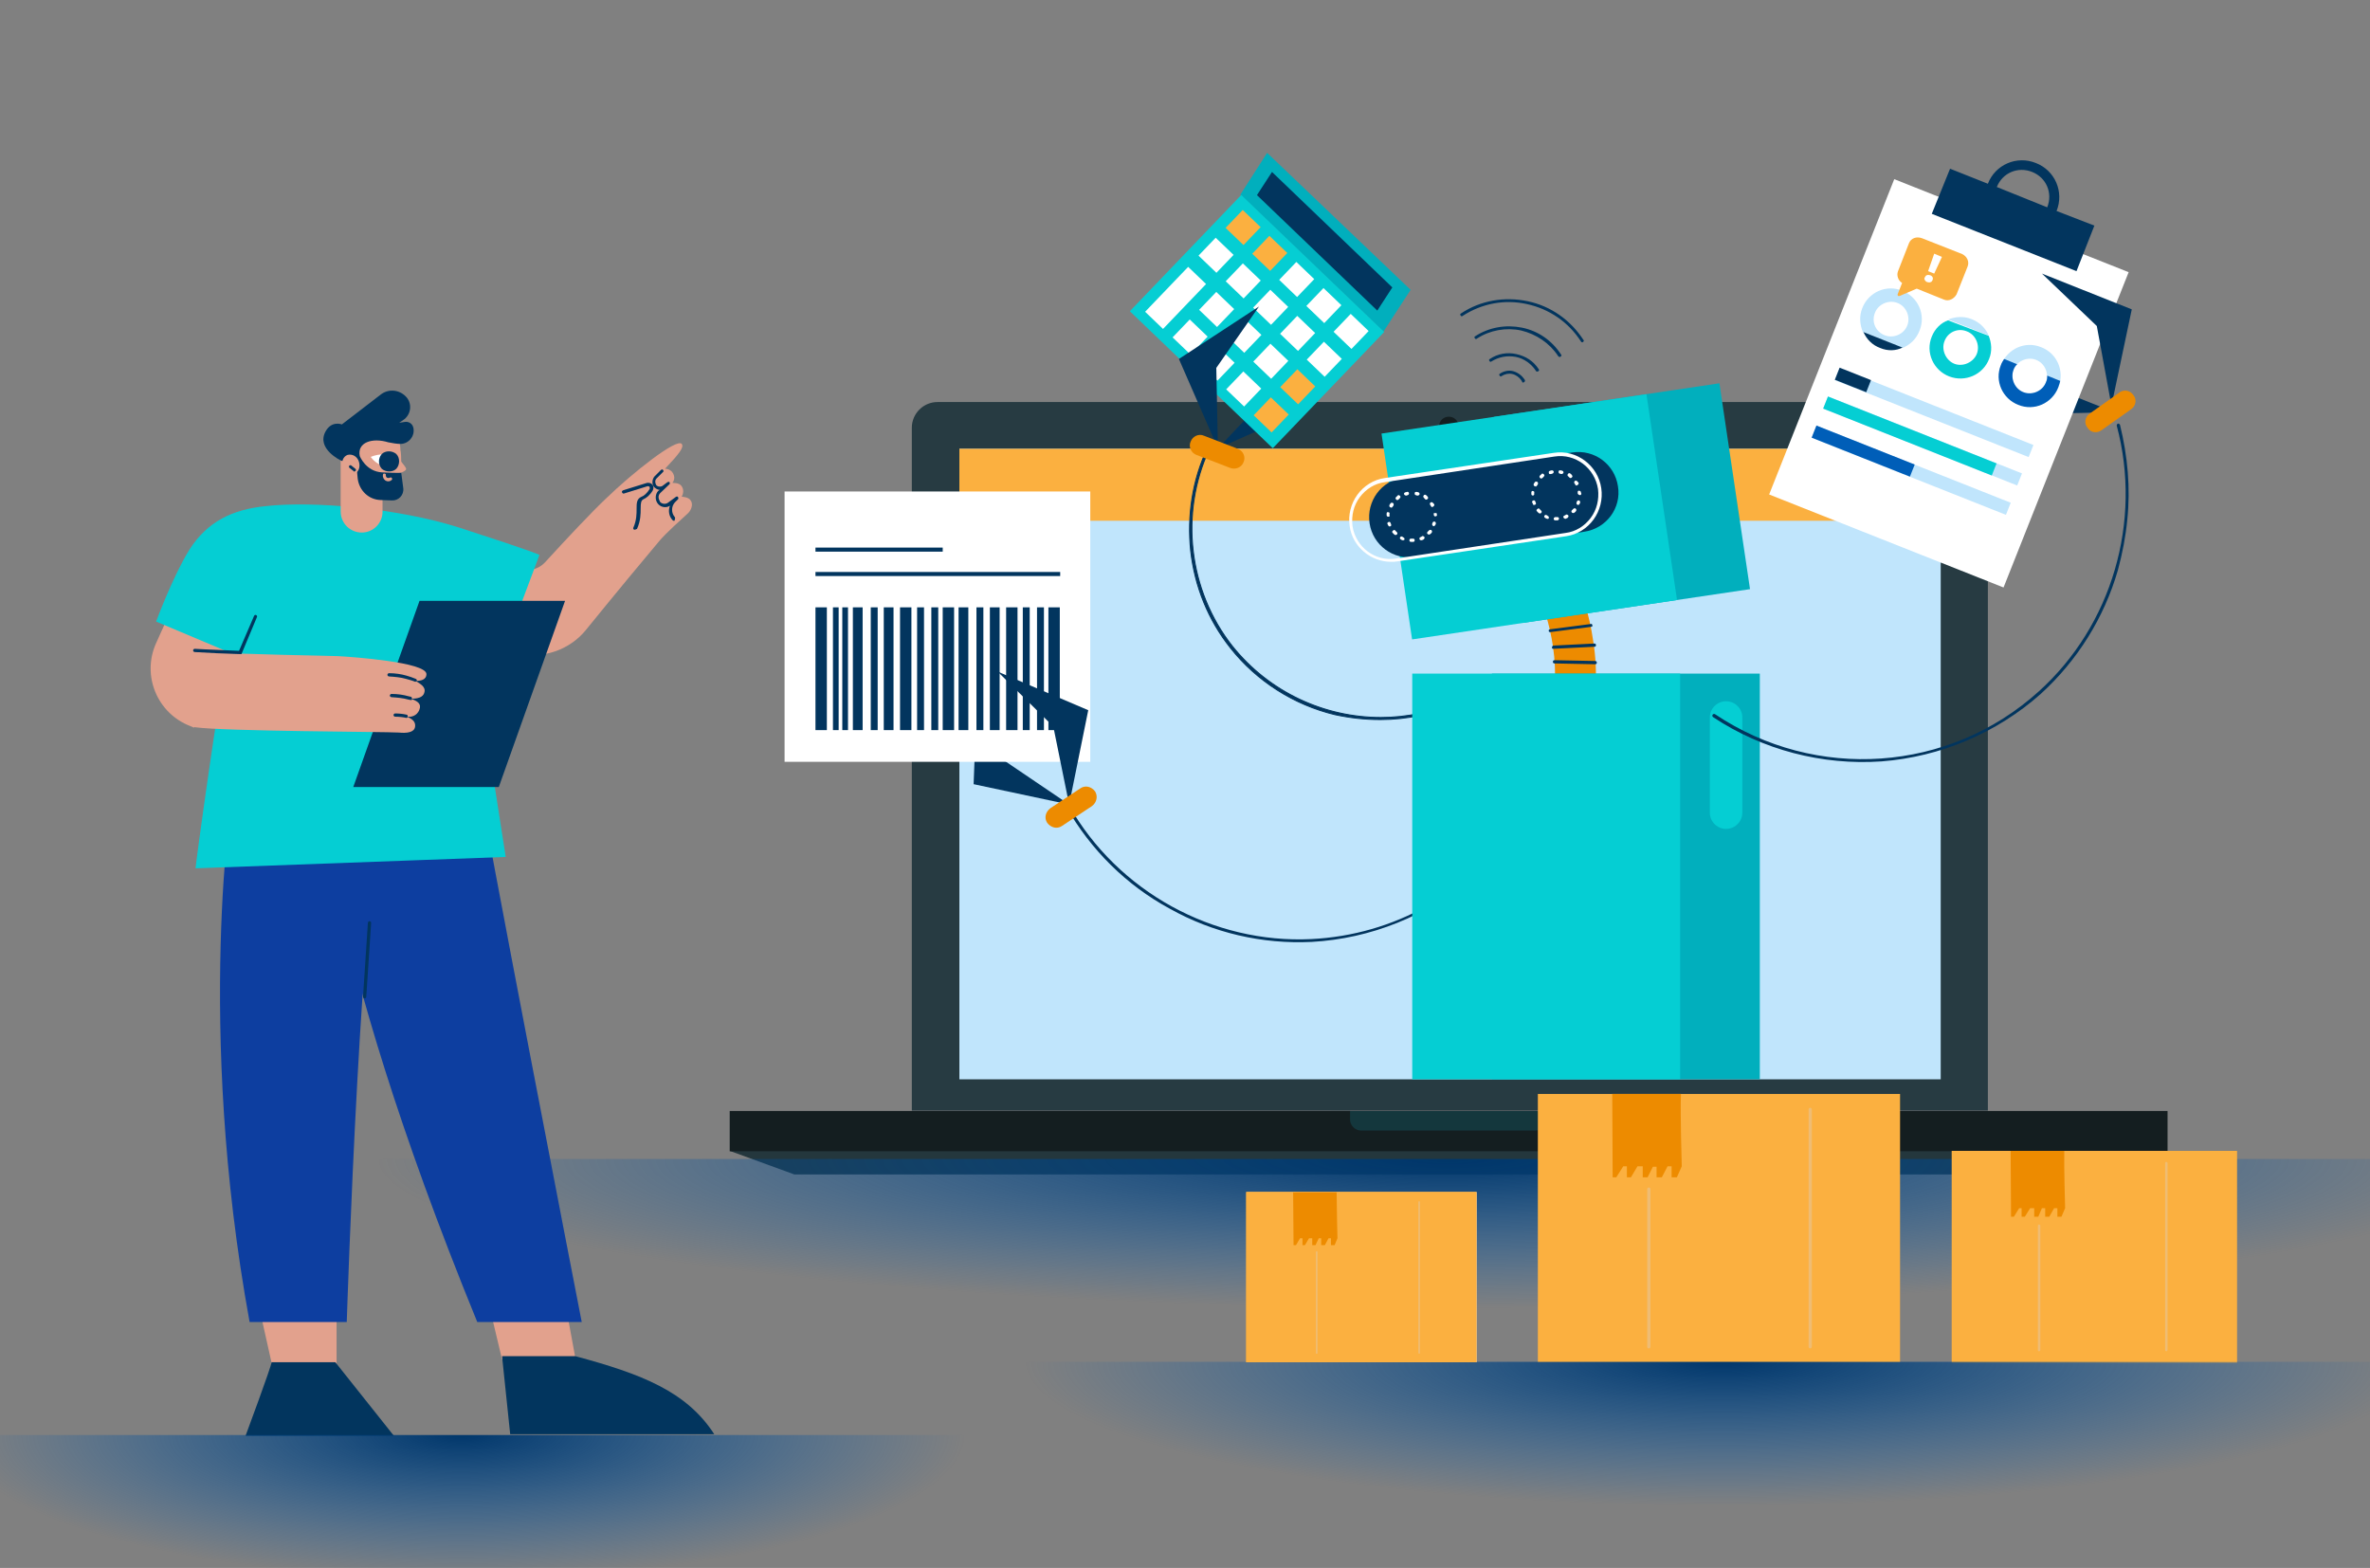 <?xml version="1.0" encoding="utf-8"?>
<!-- Generator: Adobe Illustrator 21.1.0, SVG Export Plug-In . SVG Version: 6.00 Build 0)  -->
<svg version="1.1" xmlns="http://www.w3.org/2000/svg" xmlns:xlink="http://www.w3.org/1999/xlink" x="0px" y="0px" width="583px"
	 height="385.7px" viewBox="0 0 583 385.7" style="enable-background:new 0 0 583 385.7;" xml:space="preserve">
<rect x="0" y="0" width="583" height="385.7" fill="#808080" stroke="none"/>
<style type="text/css">
	.st0{clip-path:url(#SVGID_2_);}
	.st1{fill:#273B42;}
	.st2{fill:#C0E5FC;}
	.st3{fill:#FBB040;}
	.st4{fill:#24373D;}
	.st5{fill:#141E20;}
	.st6{fill:#14373D;}
	.st7{clip-path:url(#SVGID_2_);fill:url(#SVGID_3_);}
	.st8{fill:#02355E;}
	.st9{fill:#02355E;stroke:#02355E;stroke-width:0.25;stroke-miterlimit:10;}
	.st10{fill:#ED8B00;}
	.st11{fill:#01AFBD;}
	.st12{fill:#05CED3;}
	.st13{fill:#FFFFFF;}
	.st14{fill:#EFBC73;}
	.st15{clip-path:url(#SVGID_2_);fill:#05CED3;}
	.st16{fill:none;stroke:#02355E;stroke-miterlimit:10;}
	.st17{clip-path:url(#SVGID_2_);fill:#02355E;}
	.st18{clip-path:url(#SVGID_2_);fill:#ED8B00;}
	.st19{fill:#005EB8;}
	.st20{fill:#E2A18D;}
	.st21{fill:#0D3EA0;}
	.st22{clip-path:url(#SVGID_2_);fill:url(#SVGID_4_);}
	.st23{clip-path:url(#SVGID_2_);fill:url(#SVGID_5_);}
	.st24{fill:#E0AA63;}
	.st25{fill:#F7F1EB;}
</style>
<g id="design_1_">
</g>
<g id="Layer_2">
	<g>
		<defs>
			<rect id="SVGID_1_" x="-1" y="0.7" width="584.7" height="386.7"/>
		</defs>
		<clipPath id="SVGID_2_">
			<use xlink:href="#SVGID_1_"  style="overflow:visible;"/>
		</clipPath>
		<g class="st0">
			<path class="st1" d="M482.6,98.9H230.6c-3.5,0-6.3,2.9-6.3,6.3v168h264.7v-168C488.9,101.8,486.1,98.9,482.6,98.9z"/>
			<rect x="236" y="110.4" class="st2" width="241.4" height="155.1"/>
			<rect x="236" y="110.4" class="st3" width="241.4" height="17.7"/>
			<polygon class="st4" points="517.3,288.9 195.4,288.9 179.5,283.1 533.2,283.1 			"/>
			<path class="st5" d="M358.8,104.9c0,1.4-1.1,2.4-2.4,2.4s-2.4-1.1-2.4-2.4c0-1.4,1.1-2.4,2.4-2.4
				C357.7,102.5,358.8,103.5,358.8,104.9z"/>
			<rect x="327.6" y="273.3" class="st6" width="57.3" height="5.8"/>
			<path class="st5" d="M380.4,273.3v2.1c0,1.4-1.2,2.7-2.7,2.7h-42.9c-1.4,0-2.7-1.2-2.7-2.7v-2.1H179.5v9.9h353.7v-9.9H380.4z"/>
		</g>
		
			<radialGradient id="SVGID_3_" cx="282.284" cy="196.606" r="1" gradientTransform="matrix(0 36.94 263.007 0 -51352.582 -10142.644)" gradientUnits="userSpaceOnUse">
			<stop  offset="0" style="stop-color:#00366A"/>
			<stop  offset="1" style="stop-color:#005EB8;stop-opacity:0"/>
		</radialGradient>
		<rect x="93.3" y="285.1" class="st7" width="526" height="73.9"/>
		<g class="st0">
			<path class="st8" d="M374.7,94.1c0.1,0,0.1,0,0.2-0.1c0.2-0.1,0.3-0.3,0.2-0.5c-0.1-0.1-0.1-0.3-0.2-0.3
				c-0.6-0.9-1.6-1.6-2.7-1.9s-2.3,0-3.2,0.6c-0.2,0.1-0.3,0.3-0.1,0.5c0.1,0.2,0.3,0.3,0.5,0.1c0.8-0.5,1.7-0.7,2.6-0.5
				c0.9,0.2,1.7,0.8,2.2,1.5c0.1,0.1,0.1,0.2,0.2,0.3C374.4,94,374.5,94.1,374.7,94.1z"/>
			<path class="st8" d="M378.2,91.4c0.1,0,0.2,0,0.2-0.1c0.2-0.1,0.3-0.3,0.1-0.5c-1.3-2-3.2-3.2-5.5-3.7c-2.2-0.5-4.6-0.1-6.5,1.2
				c-0.2,0.1-0.3,0.3-0.1,0.5c0.1,0.2,0.3,0.3,0.5,0.1c1.8-1.1,3.8-1.5,6-1.1c2,0.4,3.8,1.7,4.9,3.4C377.9,91.4,378,91.4,378.2,91.4
				z"/>
			<path class="st8" d="M383.7,87.8c0.1,0,0.2,0,0.2-0.1c0.2-0.1,0.3-0.3,0.1-0.5c-2.2-3.4-5.6-5.8-9.6-6.6s-8.1-0.1-11.5,2.1
				c-0.2,0.1-0.3,0.3-0.1,0.5c0.1,0.2,0.3,0.3,0.5,0.1c3.2-2.1,7.2-2.8,10.9-2c3.7,0.9,7,3.1,9.1,6.3
				C383.4,87.8,383.6,87.8,383.7,87.8z"/>
			<path class="st8" d="M389.2,84.2c0.1,0,0.2,0,0.2-0.1c0.2-0.1,0.3-0.3,0.1-0.5c-3.2-4.9-8-8.3-13.7-9.5c-5.7-1.2-11.6-0.2-16.4,3
				c-0.2,0.1-0.3,0.3-0.1,0.5c0.1,0.2,0.3,0.3,0.5,0.1c4.8-3.1,10.4-4.1,15.8-2.9c5.5,1.2,10.2,4.4,13.3,9.2
				C389,84.2,389.2,84.2,389.2,84.2z"/>
		</g>
		<g class="st0">
			<g>
				<polygon class="st8" points="316,77 321.2,100.7 299.6,110.3 313,96.1 				"/>
				<path class="st9" d="M339.6,177c6.6,0,13.2-1.4,19.3-4.1c0.2-0.1,0.2-0.3,0.2-0.3c-0.1-0.2-0.3-0.2-0.3-0.2
					c-6.1,2.7-12.7,4.1-19.1,4.1c-13.9,0-27.5-6.2-36.6-17.6c-10.7-13.6-13-32.6-5.6-48.5c0.1-0.2,0-0.3-0.2-0.3
					c-0.2-0.1-0.3,0-0.3,0.2c-3.7,7.8-5,16.6-4.1,25.2c1,8.8,4.3,17,9.8,23.9c6.4,8.1,15.6,14,25.7,16.4
					C332.1,176.6,335.8,177,339.6,177z"/>
			</g>
		</g>
		<g class="st0">
			<g>
				<polygon class="st8" points="240.4,169.3 239.5,192.9 263,197.9 246.6,186.8 				"/>
				<path class="st8" d="M372.9,204.2c5.4-7.5,9.1-16.1,11-25.2c0-0.2-0.1-0.4-0.3-0.4c-0.2,0-0.4,0.1-0.4,0.3
					c-1.9,9.2-5.6,17.6-10.8,25C360.9,219.6,343,230,322.6,231c-24.2,1.2-47.6-11.7-59.6-32.8c-0.1-0.2-0.3-0.3-0.5-0.2
					c-0.2,0.1-0.3,0.3-0.2,0.5c6,10.5,14.7,19.2,25.4,25c10.7,6,22.8,8.8,35,8.2c14.4-0.8,28.5-6.4,39.5-15.9
					C366.2,212.4,369.8,208.4,372.9,204.2z"/>
			</g>
		</g>
		<g class="st0">
			<path class="st10" d="M390.6,181.5l-9.7-2.5c1.7-6.6,2.1-13.4,1.1-20.1c-0.8-5.2-2.3-10.3-4.6-15.1l9-4.3
				c2.7,5.7,4.6,11.8,5.5,18.1C393.2,165.5,392.6,173.6,390.6,181.5z"/>
			<path class="st8" d="M381.3,155.5L381.3,155.5l10.1-1.3c0.3,0,0.4-0.3,0.3-0.4c0-0.3-0.3-0.4-0.4-0.3l-10,1.3
				c-0.3,0-0.4,0.3-0.3,0.4C380.9,155.3,381.1,155.5,381.3,155.5z"/>
			<path class="st8" d="M382.1,159.6L382.1,159.6l10.1-0.5c0.3,0,0.4-0.2,0.4-0.4c0-0.3-0.2-0.4-0.4-0.4l-10,0.5
				c-0.3,0-0.4,0.2-0.4,0.4C381.7,159.4,381.8,159.6,382.1,159.6z"/>
			<path class="st8" d="M392.4,163.4c0.3,0,0.4-0.2,0.4-0.4c0-0.3-0.2-0.4-0.4-0.4l-10-0.2c-0.3,0-0.4,0.2-0.4,0.4
				c0,0.3,0.2,0.4,0.4,0.4L392.4,163.4L392.4,163.4z"/>
			<rect x="367" y="165.7" class="st11" width="65.9" height="99.8"/>
			<rect x="347.4" y="165.7" class="st12" width="65.9" height="99.8"/>
			
				<rect x="371" y="98.1" transform="matrix(0.989 -0.147 0.147 0.989 -13.859 60.049)" class="st11" width="56.1" height="51.2"/>
			
				<rect x="343.3" y="101.5" transform="matrix(0.989 -0.147 0.147 0.989 -14.607 56.733)" class="st12" width="65.9" height="51.2"/>
			<path class="st8" d="M389.7,130.8l-41.6,6.2c-5.4,0.8-10.4-2.9-11.2-8.3l0,0c-0.8-5.4,2.9-10.5,8.3-11.2l41.6-6.2
				c5.4-0.8,10.4,2.9,11.2,8.3l0,0C398.9,124.9,395.2,130,389.7,130.8z"/>
			<path class="st13" d="M332,129.4c-0.4-2.7,0.3-5.5,1.9-7.7c1.6-2.2,4-3.7,6.7-4.1l41.6-6.2c5.6-0.9,10.9,3.1,11.7,8.7
				c0.4,2.7-0.3,5.5-1.9,7.7s-4,3.7-6.7,4.1l0,0l-41.6,6.2c-0.5,0.1-1,0.1-1.5,0.1C337.2,138.2,332.7,134.5,332,129.4z M385.1,131.1
				c2.5-0.3,4.7-1.7,6.2-3.7c1.5-2,2.1-4.5,1.8-7.1c-0.8-5.2-5.6-8.8-10.7-8l-41.7,6.3c-2.5,0.3-4.7,1.7-6.2,3.7
				c-1.5,2-2.1,4.5-1.8,7.1c0.8,5.2,5.6,8.8,10.7,8L385.1,131.1L385.1,131.1z"/>
			<path class="st13" d="M347.3,133.3h-0.2c-0.3,0-0.4-0.2-0.4-0.4c0-0.3,0.2-0.4,0.4-0.4h0.2c0.1,0,0.2,0,0.3,0
				c0.3,0,0.4,0.2,0.4,0.4c0,0.3-0.2,0.4-0.4,0.4C347.5,133.3,347.4,133.3,347.3,133.3L347.3,133.3z M345,132.9
				c-0.2-0.1-0.3-0.1-0.4-0.2c-0.2-0.1-0.3-0.3-0.2-0.5c0.1-0.2,0.3-0.3,0.5-0.2c0.1,0.1,0.3,0.1,0.3,0.2c0.3,0.1,0.3,0.3,0.3,0.5
				C345.4,132.9,345.3,132.9,345,132.9C345.2,132.9,345.1,132.9,345,132.9z M349.2,132.6c-0.1-0.2,0-0.4,0.3-0.5
				c0.1-0.1,0.3-0.1,0.3-0.2c0.2-0.1,0.4,0,0.6,0.2c0.1,0.2,0,0.4-0.2,0.6c-0.2,0.1-0.3,0.1-0.4,0.2c-0.1,0-0.1,0-0.2,0
				C349.4,132.9,349.2,132.8,349.2,132.6z M342.9,131.4c-0.1-0.1-0.2-0.2-0.3-0.3c-0.2-0.2-0.2-0.4,0.1-0.6c0.2-0.2,0.4-0.2,0.6,0.1
				c0.1,0.1,0.2,0.2,0.3,0.3c0.2,0.2,0.2,0.4,0,0.6c-0.1,0.1-0.2,0.1-0.3,0.1C343.1,131.6,343,131.5,342.9,131.4z M351.2,131.4
				c-0.2-0.2-0.2-0.4,0-0.6c0.1-0.1,0.2-0.2,0.3-0.3c0.2-0.2,0.4-0.2,0.6-0.1c0.2,0.2,0.2,0.4,0.1,0.6c-0.1,0.1-0.2,0.3-0.3,0.3
				c-0.1,0.1-0.2,0.2-0.3,0.2C351.4,131.5,351.3,131.4,351.2,131.4z M341.5,129.3c-0.1-0.2-0.1-0.3-0.2-0.4
				c-0.1-0.3,0.1-0.4,0.3-0.5c0.3-0.1,0.4,0.1,0.5,0.3c0,0.1,0.1,0.3,0.1,0.3c0.1,0.3,0,0.4-0.3,0.5c-0.1,0-0.1,0-0.2,0
				C341.8,129.5,341.6,129.4,341.5,129.3z M352.6,129.4c-0.3-0.1-0.3-0.3-0.3-0.5c0-0.1,0.1-0.3,0.1-0.3c0.1-0.3,0.3-0.3,0.5-0.3
				c0.3,0.1,0.3,0.3,0.3,0.5c0,0.2-0.1,0.3-0.2,0.4C352.9,129.4,352.8,129.5,352.6,129.4C352.7,129.4,352.7,129.4,352.6,129.4z
				 M341.5,127.1c-0.3,0-0.4-0.2-0.4-0.4c0-0.2,0-0.3,0-0.4c0-0.3,0.3-0.4,0.4-0.3c0.3,0,0.4,0.3,0.3,0.4c0,0.1,0,0.3,0,0.3
				C341.9,127,341.8,127.1,341.5,127.1L341.5,127.1z M352.7,126.6c0-0.1,0-0.3-0.1-0.3l0.4-0.1h0.4c0,0.2,0,0.3,0.1,0.4
				c0,0.3-0.2,0.4-0.3,0.4l0,0C352.9,127.1,352.7,126.9,352.7,126.6z M342,124.8c-0.2-0.1-0.3-0.3-0.2-0.6c0.1-0.1,0.2-0.3,0.2-0.3
				c0.1-0.2,0.3-0.3,0.6-0.2c0.2,0.1,0.3,0.3,0.2,0.6c-0.1,0.1-0.1,0.3-0.2,0.3c-0.1,0.2-0.3,0.3-0.3,0.3
				C342.1,124.8,342,124.8,342,124.8z M352,124.5c-0.1-0.1-0.1-0.3-0.2-0.3c-0.1-0.2-0.1-0.4,0.1-0.6c0.2-0.1,0.4-0.1,0.6,0.1
				c0.1,0.1,0.2,0.3,0.3,0.3c0.1,0.2,0,0.4-0.2,0.6c-0.1,0-0.2,0.1-0.2,0.1C352.3,124.8,352.1,124.7,352,124.5z M343.4,122.8
				c-0.2-0.2-0.1-0.4,0.1-0.6c0.1-0.1,0.3-0.2,0.3-0.3c0.2-0.2,0.4-0.1,0.6,0.1c0.2,0.2,0.1,0.4-0.1,0.6c-0.1,0.1-0.2,0.2-0.3,0.3
				c-0.1,0.1-0.2,0.1-0.3,0.1C343.6,123,343.5,123,343.4,122.8z M350.6,122.8c-0.1-0.1-0.2-0.2-0.3-0.3s-0.3-0.4-0.1-0.6
				c0.1-0.2,0.4-0.3,0.6-0.1c0.1,0.1,0.3,0.2,0.3,0.3c0.2,0.2,0.3,0.4,0.1,0.6c-0.1,0.1-0.2,0.2-0.3,0.2
				C350.7,122.9,350.6,122.9,350.6,122.8z M345.4,121.6c-0.1-0.3,0.1-0.4,0.3-0.5c0.2,0,0.3-0.1,0.4-0.1c0.3-0.1,0.4,0.1,0.5,0.3
				c0,0.3-0.1,0.4-0.3,0.5c-0.1,0-0.3,0.1-0.3,0.1h-0.1C345.7,121.9,345.5,121.8,345.4,121.6z M348.6,121.9c-0.1,0-0.3-0.1-0.3-0.1
				c-0.3,0-0.3-0.3-0.3-0.5c0-0.3,0.3-0.3,0.5-0.3c0.2,0,0.3,0.1,0.4,0.1c0.3,0.1,0.3,0.3,0.3,0.5c-0.1,0.2-0.3,0.3-0.4,0.3
				C348.6,121.9,348.6,121.9,348.6,121.9z"/>
			<path class="st13" d="M382.8,128h-0.2c-0.3,0-0.4-0.2-0.4-0.4s0.2-0.4,0.4-0.4h0.2c0.1,0,0.2,0,0.3,0c0.3,0,0.4,0.2,0.4,0.4
				s-0.2,0.4-0.4,0.4C383,128,382.9,128,382.8,128L382.8,128z M380.5,127.6c-0.2-0.1-0.3-0.1-0.4-0.2c-0.2-0.1-0.3-0.3-0.2-0.5
				s0.3-0.3,0.5-0.2c0.1,0.1,0.3,0.1,0.3,0.2c0.3,0.1,0.3,0.3,0.3,0.5C381,127.6,380.8,127.7,380.5,127.6
				C380.6,127.6,380.6,127.6,380.5,127.6z M384.6,127.3c-0.1-0.2,0-0.4,0.3-0.5c0.1-0.1,0.3-0.1,0.3-0.2c0.2-0.1,0.4,0,0.6,0.2
				c0.1,0.2,0,0.4-0.2,0.6c-0.2,0.1-0.3,0.1-0.4,0.2c-0.1,0-0.1,0-0.2,0C384.9,127.6,384.7,127.5,384.6,127.3z M378.4,126.1
				c-0.1-0.1-0.2-0.2-0.3-0.3c-0.2-0.2-0.2-0.4,0.1-0.6c0.2-0.2,0.4-0.2,0.6,0.1c0.1,0.1,0.2,0.2,0.3,0.3c0.2,0.2,0.2,0.4,0,0.6
				c-0.1,0.1-0.2,0.1-0.3,0.1C378.6,126.3,378.5,126.2,378.4,126.1z M386.7,126.1c-0.2-0.2-0.2-0.4,0-0.6c0.1-0.1,0.2-0.2,0.3-0.3
				c0.2-0.2,0.4-0.2,0.6-0.1c0.2,0.2,0.2,0.4,0.1,0.6c-0.1,0.1-0.2,0.3-0.3,0.3c-0.1,0.1-0.2,0.2-0.3,0.2
				C386.9,126.2,386.8,126.2,386.7,126.1z M377.1,124c-0.1-0.2-0.1-0.3-0.2-0.4c-0.1-0.3,0.1-0.4,0.3-0.5c0.3-0.1,0.4,0.1,0.5,0.3
				c0,0.1,0.1,0.3,0.1,0.3c0.1,0.3,0,0.4-0.3,0.5c-0.1,0-0.1,0-0.2,0C377.2,124.2,377.1,124.2,377.1,124z M388.1,124.2
				c-0.3-0.1-0.3-0.3-0.3-0.5c0-0.1,0.1-0.3,0.1-0.3c0.1-0.3,0.3-0.3,0.5-0.3c0.3,0.1,0.3,0.3,0.3,0.5c0,0.2-0.1,0.3-0.2,0.4
				C388.5,124.2,388.3,124.2,388.1,124.2C388.2,124.2,388.2,124.2,388.1,124.2z M377.1,121.9c-0.3,0-0.4-0.2-0.4-0.4
				c0-0.2,0-0.3,0-0.4c0-0.3,0.3-0.4,0.4-0.3c0.3,0,0.4,0.3,0.3,0.4c0,0.1,0,0.3,0,0.3C377.5,121.7,377.2,121.9,377.1,121.9
				L377.1,121.9z M388.1,121.4c0-0.1,0-0.3,0-0.3l0,0c0-0.3,0.1-0.4,0.3-0.4c0.3,0,0.4,0.2,0.5,0.3c0,0.2,0,0.3,0.1,0.4
				c0,0.3-0.2,0.4-0.3,0.4l0,0C388.4,121.8,388.2,121.6,388.1,121.4z M377.5,119.6c-0.2-0.1-0.3-0.3-0.2-0.6
				c0.1-0.1,0.2-0.3,0.2-0.3c0.1-0.2,0.3-0.3,0.6-0.2c0.2,0.1,0.3,0.3,0.2,0.6c-0.1,0.1-0.1,0.3-0.2,0.3c-0.1,0.2-0.3,0.3-0.3,0.3
				C377.6,119.6,377.6,119.6,377.5,119.6z M387.5,119.2c-0.1-0.1-0.1-0.3-0.2-0.3c-0.1-0.2-0.1-0.4,0.1-0.6c0.2-0.1,0.4-0.1,0.6,0.1
				c0.1,0.1,0.2,0.3,0.3,0.3c0.1,0.2,0,0.4-0.2,0.6c-0.1,0-0.2,0.1-0.2,0.1C387.7,119.5,387.6,119.4,387.5,119.2z M378.8,117.5
				c-0.2-0.2-0.1-0.4,0.1-0.6c0.1-0.1,0.3-0.2,0.3-0.3c0.2-0.2,0.4-0.1,0.6,0.1c0.2,0.2,0.1,0.4-0.1,0.6c-0.1,0.1-0.2,0.2-0.3,0.3
				c-0.1,0.1-0.2,0.1-0.3,0.1C379.1,117.7,378.9,117.7,378.8,117.5z M386.1,117.5c-0.1-0.1-0.2-0.2-0.3-0.3
				c-0.2-0.1-0.3-0.4-0.1-0.6c0.1-0.2,0.4-0.3,0.6-0.1c0.1,0.1,0.3,0.2,0.3,0.3c0.2,0.2,0.3,0.4,0.1,0.6c-0.1,0.1-0.2,0.2-0.3,0.2
				C386.3,117.6,386.2,117.6,386.1,117.5z M381,116.3c-0.1-0.3,0.1-0.4,0.3-0.5c0.2,0,0.3-0.1,0.4-0.1c0.3,0,0.4,0.1,0.5,0.3
				c0,0.3-0.1,0.4-0.3,0.5c-0.1,0-0.3,0.1-0.3,0.1h-0.1C381.1,116.7,381,116.5,381,116.3z M384,116.6c-0.1,0-0.3-0.1-0.3-0.1
				c-0.3,0-0.3-0.3-0.3-0.5c0-0.3,0.3-0.3,0.5-0.3c0.2,0,0.3,0.1,0.4,0.1c0.3,0.1,0.3,0.3,0.3,0.5c-0.1,0.2-0.3,0.3-0.4,0.3
				C384.1,116.6,384.1,116.6,384,116.6z"/>
		</g>
		<g class="st0">
			<rect x="480.1" y="283.1" class="st3" width="70.2" height="52.1"/>
			<path class="st14" d="M532.9,332.4c0.2,0,0.3-0.2,0.3-0.3v-46c0-0.2-0.2-0.3-0.3-0.3c-0.2,0-0.3,0.2-0.3,0.3v46
				C532.6,332.3,532.8,332.4,532.9,332.4z"/>
			<path class="st14" d="M501.6,332.4c0.2,0,0.3-0.2,0.3-0.3v-30.6c0-0.2-0.2-0.3-0.3-0.3c-0.2,0-0.3,0.2-0.3,0.3v30.6
				C501.3,332.3,501.4,332.4,501.6,332.4z"/>
			<path class="st10" d="M507.8,283.1h-6.7h-6.5l0.1,16.2h0.7l1.3-2.1h0.6v2.1h0.8l1.3-2.1h1v2.1h0.8l0,0l0,0c0.1,0,0.2,0,0.2,0
				l0.9-2.1h0.8v2.1h1l1.2-2.1h0.8v2.1h1l0.9-2.1C508,297.1,507.7,286.8,507.8,283.1z"/>
		</g>
		<path class="st15" d="M424.6,203.9L424.6,203.9c-2.2,0-4-1.8-4-4v-23.4c0-2.2,1.8-4,4-4l0,0c2.2,0,4,1.8,4,4v23.4
			C428.6,202.1,426.8,203.9,424.6,203.9z"/>
		<g class="st0">
			<polygon class="st8" points="490.9,78 496.3,101.9 520.1,101.4 501.8,94.1 			"/>
			<path class="st8" d="M523.3,127.8c-0.4,4.2-1.2,8.3-2.3,12.4c-3.4,11.8-10,22.3-19,30.5c-10.8,9.6-24.7,15.5-39.2,16.6
				c-14.5,1-29.2-2.8-41.4-10.9c-0.1-0.1-0.3-0.3-0.1-0.6c0.1-0.1,0.3-0.3,0.6-0.1c24.8,16.6,57.6,14.3,79.6-5.6
				c18-16.2,25.5-41.8,19.2-65.4c0-0.2,0.1-0.4,0.3-0.5c0.2,0,0.4,0.1,0.5,0.3C523.4,112.2,524.1,120.1,523.3,127.8z"/>
		</g>
		<g class="st0">
			<rect x="193" y="120.9" class="st13" width="75.2" height="66.5"/>
			<g>
				<g>
					<rect x="200.6" y="149.4" class="st8" width="2.8" height="30.2"/>
					<rect x="231.9" y="149.4" class="st8" width="2.8" height="30.2"/>
					<rect x="221.4" y="149.4" class="st8" width="2.8" height="30.2"/>
					<rect x="229.1" y="149.4" class="st8" width="1.7" height="30.2"/>
					<rect x="225.6" y="149.4" class="st8" width="1.7" height="30.2"/>
					<rect x="214.2" y="149.4" class="st8" width="1.7" height="30.2"/>
					<rect x="204.9" y="149.4" class="st8" width="1.4" height="30.2"/>
					<rect x="207.2" y="149.4" class="st8" width="1.4" height="30.2"/>
					<rect x="209.8" y="149.4" class="st8" width="2.4" height="30.2"/>
					<rect x="217.4" y="149.4" class="st8" width="2.4" height="30.2"/>
				</g>
				<g>
					<rect x="257.9" y="149.4" class="st8" width="2.8" height="30.2"/>
					<rect x="247.5" y="149.4" class="st8" width="2.8" height="30.2"/>
					<rect x="255.1" y="149.4" class="st8" width="1.7" height="30.2"/>
					<rect x="251.6" y="149.4" class="st8" width="1.7" height="30.2"/>
					<rect x="240.2" y="149.4" class="st8" width="1.7" height="30.2"/>
					<rect x="235.8" y="149.4" class="st8" width="2.4" height="30.2"/>
					<rect x="243.5" y="149.4" class="st8" width="2.4" height="30.2"/>
				</g>
			</g>
			<line class="st16" x1="200.6" y1="135.2" x2="231.9" y2="135.2"/>
			<line class="st16" x1="200.6" y1="141.2" x2="260.8" y2="141.2"/>
		</g>
		<polygon class="st17" points="245.4,165.2 267.7,174.7 263,197.9 259.1,178.7 		"/>
		<path class="st18" d="M268.6,198.3l-7.4,4.9c-1.2,0.8-2.7,0.4-3.6-0.8l0,0c-0.8-1.2-0.4-2.7,0.8-3.6l7.4-4.9
			c1.2-0.8,2.7-0.4,3.6,0.8l0,0C270.1,195.9,269.8,197.4,268.6,198.3z"/>
		<g class="st0">
			<g>
				<polygon class="st11" points="340.3,81.6 305.1,47.9 311.7,37.6 347,71.3 				"/>
			</g>
			<g>
				<polygon class="st8" points="338.8,76.4 309.2,48 312.9,42.3 342.5,70.7 				"/>
			</g>
			<g>
				<g>
					
						<rect x="289.3" y="54.6" transform="matrix(0.692 -0.722 0.722 0.692 38.315 247.65)" class="st12" width="39.6" height="48.7"/>
				</g>
			</g>
			<g>
				
					<rect x="309.5" y="98.8" transform="matrix(0.692 -0.722 0.722 0.692 22.887 257.244)" class="st3" width="6.1" height="6.1"/>
			</g>
			<g>
				
					<rect x="316.1" y="91.9" transform="matrix(0.692 -0.722 0.722 0.692 29.826 259.867)" class="st3" width="6.1" height="6.1"/>
			</g>
			<g>
				
					<rect x="322.6" y="85.1" transform="matrix(0.692 -0.722 0.722 0.692 36.767 262.491)" class="st13" width="6.1" height="6.1"/>
			</g>
			<g>
				
					<rect x="329.2" y="78.3" transform="matrix(0.692 -0.722 0.722 0.692 43.706 265.114)" class="st13" width="6.1" height="6.1"/>
			</g>
			<g>
				
					<rect x="302.8" y="92.4" transform="matrix(0.692 -0.722 0.722 0.692 25.382 250.457)" class="st13" width="6.1" height="6.1"/>
			</g>
			<g>
				
					<rect x="309.4" y="85.6" transform="matrix(0.692 -0.722 0.722 0.692 32.384 253.104)" class="st13" width="6.1" height="6.1"/>
			</g>
			<g>
				
					<rect x="316" y="78.8" transform="matrix(0.692 -0.722 0.722 0.692 39.325 255.728)" class="st13" width="6.1" height="6.1"/>
			</g>
			<g>
				
					<rect x="322.5" y="71.9" transform="matrix(0.692 -0.722 0.722 0.692 46.264 258.351)" class="st13" width="6.1" height="6.1"/>
			</g>
			<g>
				
					<rect x="296.2" y="86.1" transform="matrix(0.692 -0.722 0.722 0.692 27.94 243.694)" class="st13" width="6.1" height="6.1"/>
			</g>
			<g>
				
					<rect x="302.8" y="79.3" transform="matrix(0.692 -0.722 0.722 0.692 34.88 246.317)" class="st13" width="6.1" height="6.1"/>
			</g>
			<g>
				
					<rect x="309.4" y="72.4" transform="matrix(0.692 -0.722 0.722 0.692 41.883 248.965)" class="st13" width="6.1" height="6.1"/>
			</g>
			<g>
				
					<rect x="315.8" y="65.5" transform="matrix(0.692 -0.722 0.722 0.692 48.846 251.525)" class="st13" width="6.1" height="6.1"/>
			</g>
			<g>
				
					<rect x="289.6" y="79.7" transform="matrix(0.692 -0.722 0.722 0.692 30.498 236.931)" class="st13" width="6.1" height="6.1"/>
			</g>
			<g>
				
					<rect x="296.1" y="72.9" transform="matrix(0.692 -0.722 0.722 0.692 37.439 239.555)" class="st13" width="6.1" height="6.1"/>
			</g>
			<g>
				
					<rect x="302.7" y="65.9" transform="matrix(0.692 -0.722 0.722 0.692 44.465 242.139)" class="st13" width="6.1" height="6.1"/>
			</g>
			<g>
				
					<rect x="309.2" y="59.1" transform="matrix(0.692 -0.722 0.722 0.692 51.404 244.762)" class="st3" width="6.1" height="6.1"/>
			</g>
			<g>
				
					<rect x="281.4" y="70.1" transform="matrix(0.692 -0.722 0.722 0.692 36.349 231.354)" class="st13" width="15.3" height="6.1"/>
			</g>
			<g>
				
					<rect x="296" y="59.6" transform="matrix(0.692 -0.722 0.722 0.692 46.961 235.352)" class="st13" width="6.1" height="6.1"/>
			</g>
			<g>
				
					<rect x="302.6" y="52.8" transform="matrix(0.692 -0.722 0.722 0.692 53.963 237.999)" class="st3" width="6.1" height="6.1"/>
			</g>
		</g>
		<polygon class="st17" points="309.7,75.4 290,88.3 299.6,110.3 299.2,90.5 		"/>
		<path class="st18" d="M302.6,115.1l-8.3-3.2c-1.3-0.5-2-2-1.4-3.3l0,0c0.5-1.3,2-2,3.3-1.4l8.3,3.2c1.3,0.5,2,2,1.4,3.3l0,0
			C305.4,115,303.9,115.6,302.6,115.1z"/>
		<g class="st0">
			<g>
				<g>
					
						<rect x="437.5" y="63.5" transform="matrix(0.369 -0.93 0.93 0.369 214.702 505.08)" class="st13" width="83.4" height="62"/>
				</g>
			</g>
			<path class="st8" d="M505.9,51.9L505.9,51.9c1.9-4.7-0.4-10-5.1-11.8c-4.7-1.9-10,0.4-11.8,5.1l0,0l-9.3-3.7l-4.5,11.1l35.6,14.1
				l4.4-11.2L505.9,51.9z M491.2,46c1.4-3.5,5.2-5.1,8.7-3.7c3.5,1.4,5.1,5.2,3.7,8.7l0,0L491.2,46L491.2,46z"/>
			<path class="st2" d="M468,85.6c1.9-0.8,3.4-2.2,4.2-4.3c1.6-3.9-0.4-8.3-4.3-9.8c-3.9-1.6-8.3,0.4-9.8,4.3c-0.8,2-0.6,4.1,0.2,6
				L468,85.6z M461.2,77c0.8-2.2,3.4-3.3,5.5-2.5c2.2,0.8,3.3,3.4,2.5,5.5c-0.8,2.2-3.4,3.3-5.5,2.5C461.5,81.7,460.3,79.3,461.2,77
				z"/>
			<path class="st8" d="M462.5,85.6c1.9,0.8,3.9,0.7,5.5-0.1l-9.6-3.8C459.2,83.5,460.6,84.9,462.5,85.6z"/>
			<path class="st2" d="M502.1,85.4c-3.9-1.6-8.3,0.4-9.8,4.3c-1.6,3.9,0.4,8.3,4.3,9.8c3.9,1.6,8.3-0.4,9.8-4.3
				C507.9,91.2,506,86.9,502.1,85.4z M497.8,96.5c-2.2-0.8-3.3-3.4-2.5-5.5c0.8-2.2,3.4-3.3,5.5-2.5c2.2,0.8,3.3,3.4,2.5,5.5
				C502.5,96.2,500,97.3,497.8,96.5z"/>
			<path class="st19" d="M503.3,94c-0.8,2.2-3.4,3.3-5.5,2.5c-2.2-0.8-3.3-3.4-2.5-5.5c0.2-0.6,0.5-1,0.9-1.4l-3.2-1.3
				c-0.3,0.5-0.6,0.9-0.8,1.5c-1.6,3.9,0.4,8.3,4.3,9.8c3.9,1.6,8.3-0.4,9.8-4.3c0.2-0.6,0.4-1.1,0.5-1.6l-3.2-1.3
				C503.6,92.8,503.6,93.4,503.3,94z"/>
			<path class="st2" d="M489.2,82.5c-0.8-1.8-2.2-3.2-4.2-4c-2-0.8-4-0.6-5.8,0.1L489.2,82.5z"/>
			<path class="st12" d="M475.2,82.8c-1.6,3.9,0.4,8.3,4.3,9.8c3.9,1.5,8.3-0.4,9.8-4.3c0.8-1.9,0.6-4-0.1-5.7l-10-3.8
				C477.5,79.4,476,80.8,475.2,82.8z M483.8,81.5c2.2,0.8,3.3,3.4,2.5,5.5s-3.4,3.3-5.5,2.5s-3.3-3.4-2.5-5.5
				C479.1,81.7,481.6,80.6,483.8,81.5z"/>
			<g>
				
					<rect x="473.9" y="76" transform="matrix(0.369 -0.93 0.93 0.369 205.769 506.193)" class="st2" width="3.2" height="51.3"/>
				
					<rect x="471.2" y="83" transform="matrix(0.369 -0.93 0.93 0.369 197.443 508.087)" class="st2" width="3.2" height="51.3"/>
				
					<rect x="468.3" y="90.2" transform="matrix(0.369 -0.93 0.93 0.369 189.045 509.953)" class="st2" width="3.2" height="51.3"/>
				
					<rect x="454" y="89.5" transform="matrix(0.369 -0.93 0.93 0.369 200.595 482.614)" class="st8" width="3.2" height="8.3"/>
				
					<rect x="468" y="85.1" transform="matrix(0.369 -0.93 0.93 0.369 196.645 504.351)" class="st12" width="3.2" height="44.6"/>
				
					<rect x="456.5" y="98.1" transform="matrix(0.369 -0.93 0.93 0.369 185.961 496.002)" class="st19" width="3.2" height="26"/>
			</g>
			<g>
				<path class="st3" d="M469.6,59.8l-2.7,6.9c-0.4,1,0,2.3,1,2.9l-1.1,2.8c0,0.2,0,0.3,0.1,0.4l0.1,0c0.1,0,0.2,0,0.3,0l4.2-1.8
					l6.7,2.7c1.2,0.5,2.5-0.2,3.1-1.3l2.7-6.8c0.5-1.2-0.1-2.5-1.3-3.1l0,0l-9.9-3.9C471.4,58.1,470.1,58.6,469.6,59.8L469.6,59.8z"
					/>
				<g>
					<path class="st13" d="M475.8,67.3l-1.5-0.6l1.5-4.3l1.9,0.8L475.8,67.3z M473.5,68.2c0.1-0.2,0.3-0.5,0.5-0.5
						c0.2-0.1,0.4-0.1,0.8,0c0.3,0.1,0.5,0.3,0.6,0.5c0.1,0.2,0.1,0.4,0,0.7c-0.1,0.2-0.3,0.5-0.5,0.5c-0.2,0.1-0.4,0.1-0.8,0
						c-0.3-0.1-0.5-0.3-0.6-0.5C473.4,68.7,473.3,68.5,473.5,68.2z"/>
				</g>
			</g>
		</g>
		<g class="st0">
			<rect x="378.3" y="269.1" class="st3" width="89.1" height="66"/>
			<path class="st14" d="M445.3,331.7c0.2,0,0.4-0.2,0.4-0.4v-58.4c0-0.2-0.2-0.4-0.4-0.4c-0.2,0-0.4,0.2-0.4,0.4v58.4
				C444.9,331.5,445.1,331.7,445.3,331.7z"/>
			<path class="st14" d="M405.6,331.7c0.2,0,0.4-0.2,0.4-0.4v-38.8c0-0.2-0.2-0.4-0.4-0.4c-0.2,0-0.4,0.2-0.4,0.4v38.8
				C405.2,331.5,405.3,331.7,405.6,331.7z"/>
			<path class="st10" d="M413.5,269.1h-8.5h-8.4l0.1,20.5h0.9l1.7-2.7h0.9v2.7h1l1.6-2.7h1.3v2.7h1l0,0l0,0c0.1,0,0.2,0,0.2,0
				l1.3-2.6h0.9v2.6h1.3l1.4-2.7h1v2.7h1.3l1.2-2.7C413.7,286.9,413.3,273.8,413.5,269.1z"/>
		</g>
		<polygon class="st17" points="502.3,67.3 524.4,76.1 519.4,99.8 515.8,80.2 		"/>
		<path class="st18" d="M517,105.8l7.2-5.1c1.2-0.8,1.5-2.4,0.6-3.5l0,0c-0.8-1.2-2.4-1.5-3.5-0.6l-7.2,5.1
			c-1.2,0.8-1.5,2.4-0.6,3.5l0,0C514.2,106.4,515.8,106.7,517,105.8z"/>
		<g class="st0">
			<g>
				<polygon class="st20" points="61.9,313.3 67,336.1 82.8,336.1 82.8,311.9 				"/>
				<polygon class="st20" points="117.8,310.5 123.5,334.4 141.6,334.4 137.2,310.5 				"/>
				<path class="st8" d="M123.5,333.6l2,19.2h50.2c-6.8-10.5-17.8-14.8-34.2-19.2H123.5z"/>
				<path class="st8" d="M66.8,335.1c0,0.9-6.4,18.1-6.4,18.1h36.5l-14.4-18.1H66.8z"/>
				<path class="st21" d="M79,190c0,0-1,38.8,38.4,135.2h25.7c0,0-24.2-124.3-26.4-139.2L79,190z"/>
				<path class="st21" d="M57.2,194.7c0,0-9.2,57.3,4.2,130.5h23.9c0,0,3.6-112.8,9.6-128.7L57.2,194.7z"/>
				<path class="st8" d="M89.7,245.6L89.7,245.6c-0.2,0-0.4-0.2-0.4-0.4l1.2-18.2c0-0.2,0.2-0.4,0.4-0.4c0.2,0,0.4,0.2,0.4,0.4
					l-1.2,18.2C90.1,245.4,89.9,245.6,89.7,245.6z"/>
			</g>
			<path class="st20" d="M46.8,178.6l0.9,0.4l17.5-24.2l-18-16.1l-8.8,19.5C34.8,166.2,38.7,175.5,46.8,178.6z"/>
			<g>
				<g>
					<path class="st20" d="M119.6,135.3c0,0,9.3,8.6,14.5,3c5.3-5.8,11.6-12.5,14.9-15.6c6.7-6.5,17.5-15,18.7-13.5
						c0.6,0.8-0.5,2.3-4.1,6.1c0.4,0,1.5,0.2,2,1.2c0.7,1.4-0.2,2.2-0.2,2.3c0.1,0,1.6-0.1,2.2,0.7c0.7,0.9,0.5,1.9,0.1,2.7
						c0.3,0,1.7,0.1,2.2,0.9c0.7,1,0.1,2.4-0.6,3.1c-1.5,1.4-5.5,4.9-7.3,7.1c-2.3,2.7-11.5,13.8-17.9,21.7
						c-4,4.9-10.5,7.1-16.7,5.8l-7.4-1.7L119.6,135.3z"/>
					<path class="st8" d="M156.2,130.3c-0.1,0-0.1,0-0.2,0c-0.2-0.1-0.3-0.3-0.2-0.5c0.8-1.8,0.8-3.4,0.8-4.6c0-1.4,0-2.5,1.2-3
						c0.6-0.2,1.4-0.9,2-1.9c0.1-0.2,0-0.4,0-0.5s-0.2-0.2-0.5-0.2l-5.8,1.8c-0.2,0.1-0.4-0.1-0.5-0.3c-0.1-0.2,0.1-0.4,0.3-0.5
						l5.8-1.8c0.5-0.1,1,0,1.4,0.4c0.3,0.4,0.3,0.9,0.1,1.4c-0.7,1.2-1.6,1.9-2.3,2.2c-0.6,0.3-0.7,0.9-0.7,2.3c0,1.3,0,3-0.9,5
						C156.4,130.2,156.3,130.3,156.2,130.3z"/>
					<path class="st8" d="M165.8,128.1c-0.1,0-0.2,0-0.3-0.1c-0.9-0.9-1.2-2.3-0.7-3.6c-0.9,0.6-2.1,0.4-2.8-0.3
						c-0.4-0.4-0.7-1-0.7-1.7c0-0.6,0.2-1.3,0.7-1.7l0.3-0.2c-0.5,0-1-0.3-1.4-0.7c-0.6-0.7-0.5-1.9,0.1-2.6l1.6-1.6
						c0.1-0.1,0.4-0.2,0.5,0c0.1,0.1,0.2,0.4,0,0.5l-1.6,1.6c-0.4,0.4-0.4,1-0.1,1.6c0.4,0.5,1.2,0.5,1.6,0.2l1.2-0.9
						c0.2-0.1,0.4-0.1,0.5,0c0.1,0.2,0.1,0.4,0,0.5l-2.3,2.2c-0.3,0.3-0.4,0.7-0.4,1c0,0.4,0.2,0.8,0.4,1.2c0.5,0.5,1.4,0.6,2,0.1
						l1.9-1.4c0.2-0.1,0.4-0.1,0.5,0.1c0.1,0.1,0.1,0.4,0,0.5l-0.8,0.8c-0.9,1-0.9,2.6,0,3.6c0.1,0.2,0.1,0.4,0,0.5
						C166,128.1,165.9,128.1,165.8,128.1z"/>
				</g>
			</g>
			<path class="st12" d="M56.2,160.4l-17.8-7.5c0,0,4.1-11.1,8.2-17.7c4.4-6.9,10.6-9.9,18.8-10.7c11.6-1.3,32.6,0.5,47.6,5.3
				c18.9,6.1,19.7,6.7,19.7,6.7l-9.7,25.9l-6.4-1.7l7.8,50.1l-76.3,2.8C48,213.6,54,169.3,56.2,160.4z"/>
			<g>
				<g>
					<polygon class="st8" points="122.7,193.6 86.9,193.6 103.2,147.8 139,147.8 					"/>
				</g>
			</g>
			<g>
				<path class="st20" d="M51.3,160.4c8.8,0.6,29.7,0.9,31.8,1c3.8,0.2,21.7,1.5,21.8,4.4c0,1.5-1.5,1.7-2.7,1.7
					c1,0.6,2.6,1.4,2.2,2.8c-0.4,1.8-3.1,1.5-3.2,1.6c1.2,0.5,2.3,1,2.1,2.2c-0.3,1.6-1.7,2.4-3.1,2.2c0.1,0.2,2.2,0.7,1.9,2.5
					c-0.2,1.4-2.1,1.6-4,1.4c-3.4-0.2-42.9-0.3-50.1-1.3C45,178.6,47.5,163.1,51.3,160.4z"/>
				<path class="st8" d="M59.4,160.9h-0.3c-3.9-0.1-7.9-0.3-11.2-0.5c-0.2,0-0.4-0.2-0.4-0.4s0.2-0.4,0.4-0.4
					c3.2,0.2,7.1,0.3,10.9,0.5l3.7-8.6c0.1-0.2,0.3-0.3,0.5-0.2c0.2,0.1,0.3,0.3,0.2,0.5L59.4,160.9z"/>
				<g>
					<path class="st8" d="M102.2,167.7h-0.1c-0.7-0.3-1.5-0.5-2.2-0.7c-1.4-0.4-2.7-0.5-4.2-0.6c-0.2,0-0.4-0.2-0.4-0.4
						c0-0.2,0.2-0.4,0.4-0.4c1.5,0,2.9,0.2,4.3,0.6c0.7,0.2,1.6,0.5,2.3,0.8c0.2,0.1,0.3,0.3,0.2,0.5
						C102.4,167.6,102.3,167.7,102.2,167.7z"/>
					<path class="st8" d="M101.1,172.2H101c-0.1,0-0.3-0.1-0.5-0.1c-1.4-0.4-2.7-0.5-4.2-0.6c-0.2,0-0.4-0.2-0.4-0.4
						c0-0.2,0.2-0.4,0.4-0.4c1.5,0,2.9,0.2,4.3,0.6c0.2,0,0.3,0.1,0.5,0.1c0.2,0.1,0.3,0.3,0.2,0.5
						C101.5,172.1,101.3,172.2,101.1,172.2z"/>
					<path class="st8" d="M100,176.6C99.9,176.6,99.9,176.6,100,176.6c-0.9-0.2-1.9-0.3-2.8-0.3c-0.2,0-0.4-0.2-0.4-0.4
						s0.2-0.4,0.4-0.4c0.9,0,1.9,0.1,2.8,0.3c0.2,0,0.3,0.2,0.3,0.4C100.3,176.5,100.1,176.6,100,176.6z"/>
				</g>
			</g>
			<g>
				<path class="st20" d="M96.7,121.7c-2.4,1.7-9.1-2.9-9.1-2.9l-3.9-8.1c0-4.1,3.4-7.4,7.4-7.4c4.1,0,7.4,3.4,7.4,7.4
					C98.7,110.8,99.3,120,96.7,121.7z"/>
				<path class="st20" d="M89,131L89,131c2.8,0,5.1-2.3,5.1-5.1v-18.1H83.8v18C83.8,128.7,86.1,131,89,131z"/>
				<path class="st20" d="M97.9,112.7c0,0,2.1,2.2,2,2.7c-0.1,0.7-2.4,1.2-2.4,1.2S97.9,112.8,97.9,112.7z"/>
				<g>
					<path class="st13" d="M91.2,112.4c0,0,1.3-0.6,2.7-0.6c0.3,0-0.3,2.5-0.6,2.4C91.9,113.5,91.2,112.4,91.2,112.4z"/>
					<g>
						<path class="st8" d="M93.9,111.7c0.9-0.9,2.6-0.9,3.6,0c0.9,0.9,0.9,2.6,0,3.6c-0.9,0.9-2.6,0.9-3.6,0
							C93,114.3,93,112.7,93.9,111.7z"/>
					</g>
				</g>
				<path class="st8" d="M88.5,112.2c0,0,1.5,3.8,5.5,4c4,0.2,4.7,0.1,4.7,0.1l0.5,3.8c0.2,1.7-1.2,3.1-2.8,3l-2.8-0.1
					c-2.9-0.1-5.2-2.3-5.6-5.2l-0.3-3.1l-3.8-1.4c0,0-6.2-2.9-3.8-7.2c1.5-2.7,4-1.7,4-1.7l9.5-7.3c1.9-1.5,4.5-1.3,6.2,0.4l0,0
					c1.6,1.6,1.4,4.2-0.3,5.6l-1.3,0.9l1.3-0.2c1-0.2,2,0.4,2.2,1.5l0,0c0.4,2-1.2,3.9-3.2,3.9c-0.9,0-2-0.2-3-0.4
					C91.6,107.6,87.8,108.8,88.5,112.2z"/>
				<path class="st20" d="M88.3,113.6c0.4,1.3-0.1,2.6-1.2,3c-1,0.4-2.4-0.3-2.8-1.7c-0.4-1.3,0.1-2.6,1.2-3
					C86.7,111.6,87.9,112.3,88.3,113.6z"/>
				<path class="st20" d="M95.5,118.4c-0.3,0-0.5-0.1-0.7-0.2c-0.4-0.3-0.7-0.8-0.6-1.4c0-0.2,0.2-0.4,0.4-0.3
					c0.2,0,0.4,0.2,0.3,0.4c0,0.2,0.1,0.5,0.3,0.6c0.2,0.1,0.5,0.1,0.7,0c0.2-0.1,0.4-0.1,0.5,0.1c0.1,0.2,0.1,0.4-0.1,0.5
					C96.1,118.3,95.8,118.4,95.5,118.4z"/>
				<path class="st8" d="M87.2,116c-0.1,0-0.2,0-0.2-0.1l-1-0.8c-0.2-0.1-0.2-0.4-0.1-0.5c0.1-0.2,0.4-0.2,0.5-0.1l1,0.8
					c0.2,0.1,0.2,0.4,0.1,0.5C87.4,115.8,87.3,116,87.2,116z"/>
			</g>
		</g>
		
			<radialGradient id="SVGID_4_" cx="284.121" cy="195.332" r="0.966" gradientTransform="matrix(0 36.94 128.004 0 -24889.594 -10142.644)" gradientUnits="userSpaceOnUse">
			<stop  offset="0" style="stop-color:#00366A"/>
			<stop  offset="1" style="stop-color:#005EB8;stop-opacity:0"/>
		</radialGradient>
		<rect x="-10" y="353" class="st22" width="247.2" height="71.3"/>
		
			<radialGradient id="SVGID_5_" cx="283.634" cy="197.421" r="0.966" gradientTransform="matrix(0 36.94 178.634 0 -34842.723 -10142.644)" gradientUnits="userSpaceOnUse">
			<stop  offset="0" style="stop-color:#00366A"/>
			<stop  offset="1" style="stop-color:#005EB8;stop-opacity:0"/>
		</radialGradient>
		<rect x="250.8" y="335" class="st23" width="345" height="71.3"/>
		<g class="st0">
			<g>
				<rect x="306.7" y="293.2" class="st14" width="56.6" height="41.9"/>
				<path class="st24" d="M349.3,333.1c0.2,0,0.4-0.2,0.4-0.4v-37.1c0-0.2-0.2-0.4-0.4-0.4c-0.2,0-0.4,0.2-0.4,0.4v37.1
					C349,333,349.1,333.1,349.3,333.1z"/>
				<path class="st24" d="M324,333.1c0.2,0,0.4-0.2,0.4-0.4V308c0-0.2-0.2-0.4-0.4-0.4c-0.2,0-0.4,0.2-0.4,0.4v24.7
					C323.7,333,323.9,333.1,324,333.1z"/>
				<g>
					<path class="st25" d="M318.7,306.9c0.1,0,0.2,0,0.2-0.1l2.7-2.7l2.2,2.2c0.2,0.2,0.4,0.2,0.5,0l2.3-2.3l2.6,2.6
						c0.1,0.1,0.2,0.2,0.4,0.1c0.2-0.1,0.2-0.2,0.2-0.3v-12.7c0-0.2-0.2-0.4-0.4-0.4c-0.2,0-0.4,0.2-0.4,0.4v11.8l-2.3-2.3
						c-0.2-0.2-0.4-0.2-0.5,0l-2.3,2.3l-2.2-2.2c-0.2-0.2-0.4-0.2-0.5,0l-2.3,2.3v-11.9c0-0.2-0.2-0.4-0.4-0.4
						c-0.2,0-0.4,0.2-0.4,0.4v12.8c0,0.2,0.1,0.2,0.2,0.3C318.6,306.9,318.7,306.9,318.7,306.9z"/>
				</g>
			</g>
			<g>
				<rect x="306.5" y="293.2" class="st3" width="56.6" height="41.9"/>
				<path class="st14" d="M349.1,333c0.2,0,0.2-0.1,0.2-0.2v-37.1c0-0.2-0.1-0.2-0.2-0.2c-0.2,0-0.2,0.1-0.2,0.2v37.1
					C348.9,332.9,349,333,349.1,333z"/>
				<path class="st14" d="M323.9,333c0.2,0,0.2-0.1,0.2-0.2V308c0-0.2-0.1-0.2-0.2-0.2c-0.2,0-0.2,0.1-0.2,0.2v24.7
					C323.6,332.9,323.7,333,323.9,333z"/>
				<path class="st10" d="M328.8,293.3h-5.4h-5.3l0.1,13h0.6l1-1.7h0.6v1.7h0.6l1-1.7h0.8v1.7h0.6l0,0l0,0c0.1,0,0.1,0,0.2,0
					l0.8-1.7h0.6v1.7h0.9l0.9-1.7h0.6v1.7h0.9l0.7-1.7C329,304.6,328.8,296.2,328.8,293.3z"/>
			</g>
		</g>
	</g>
</g>
</svg>
